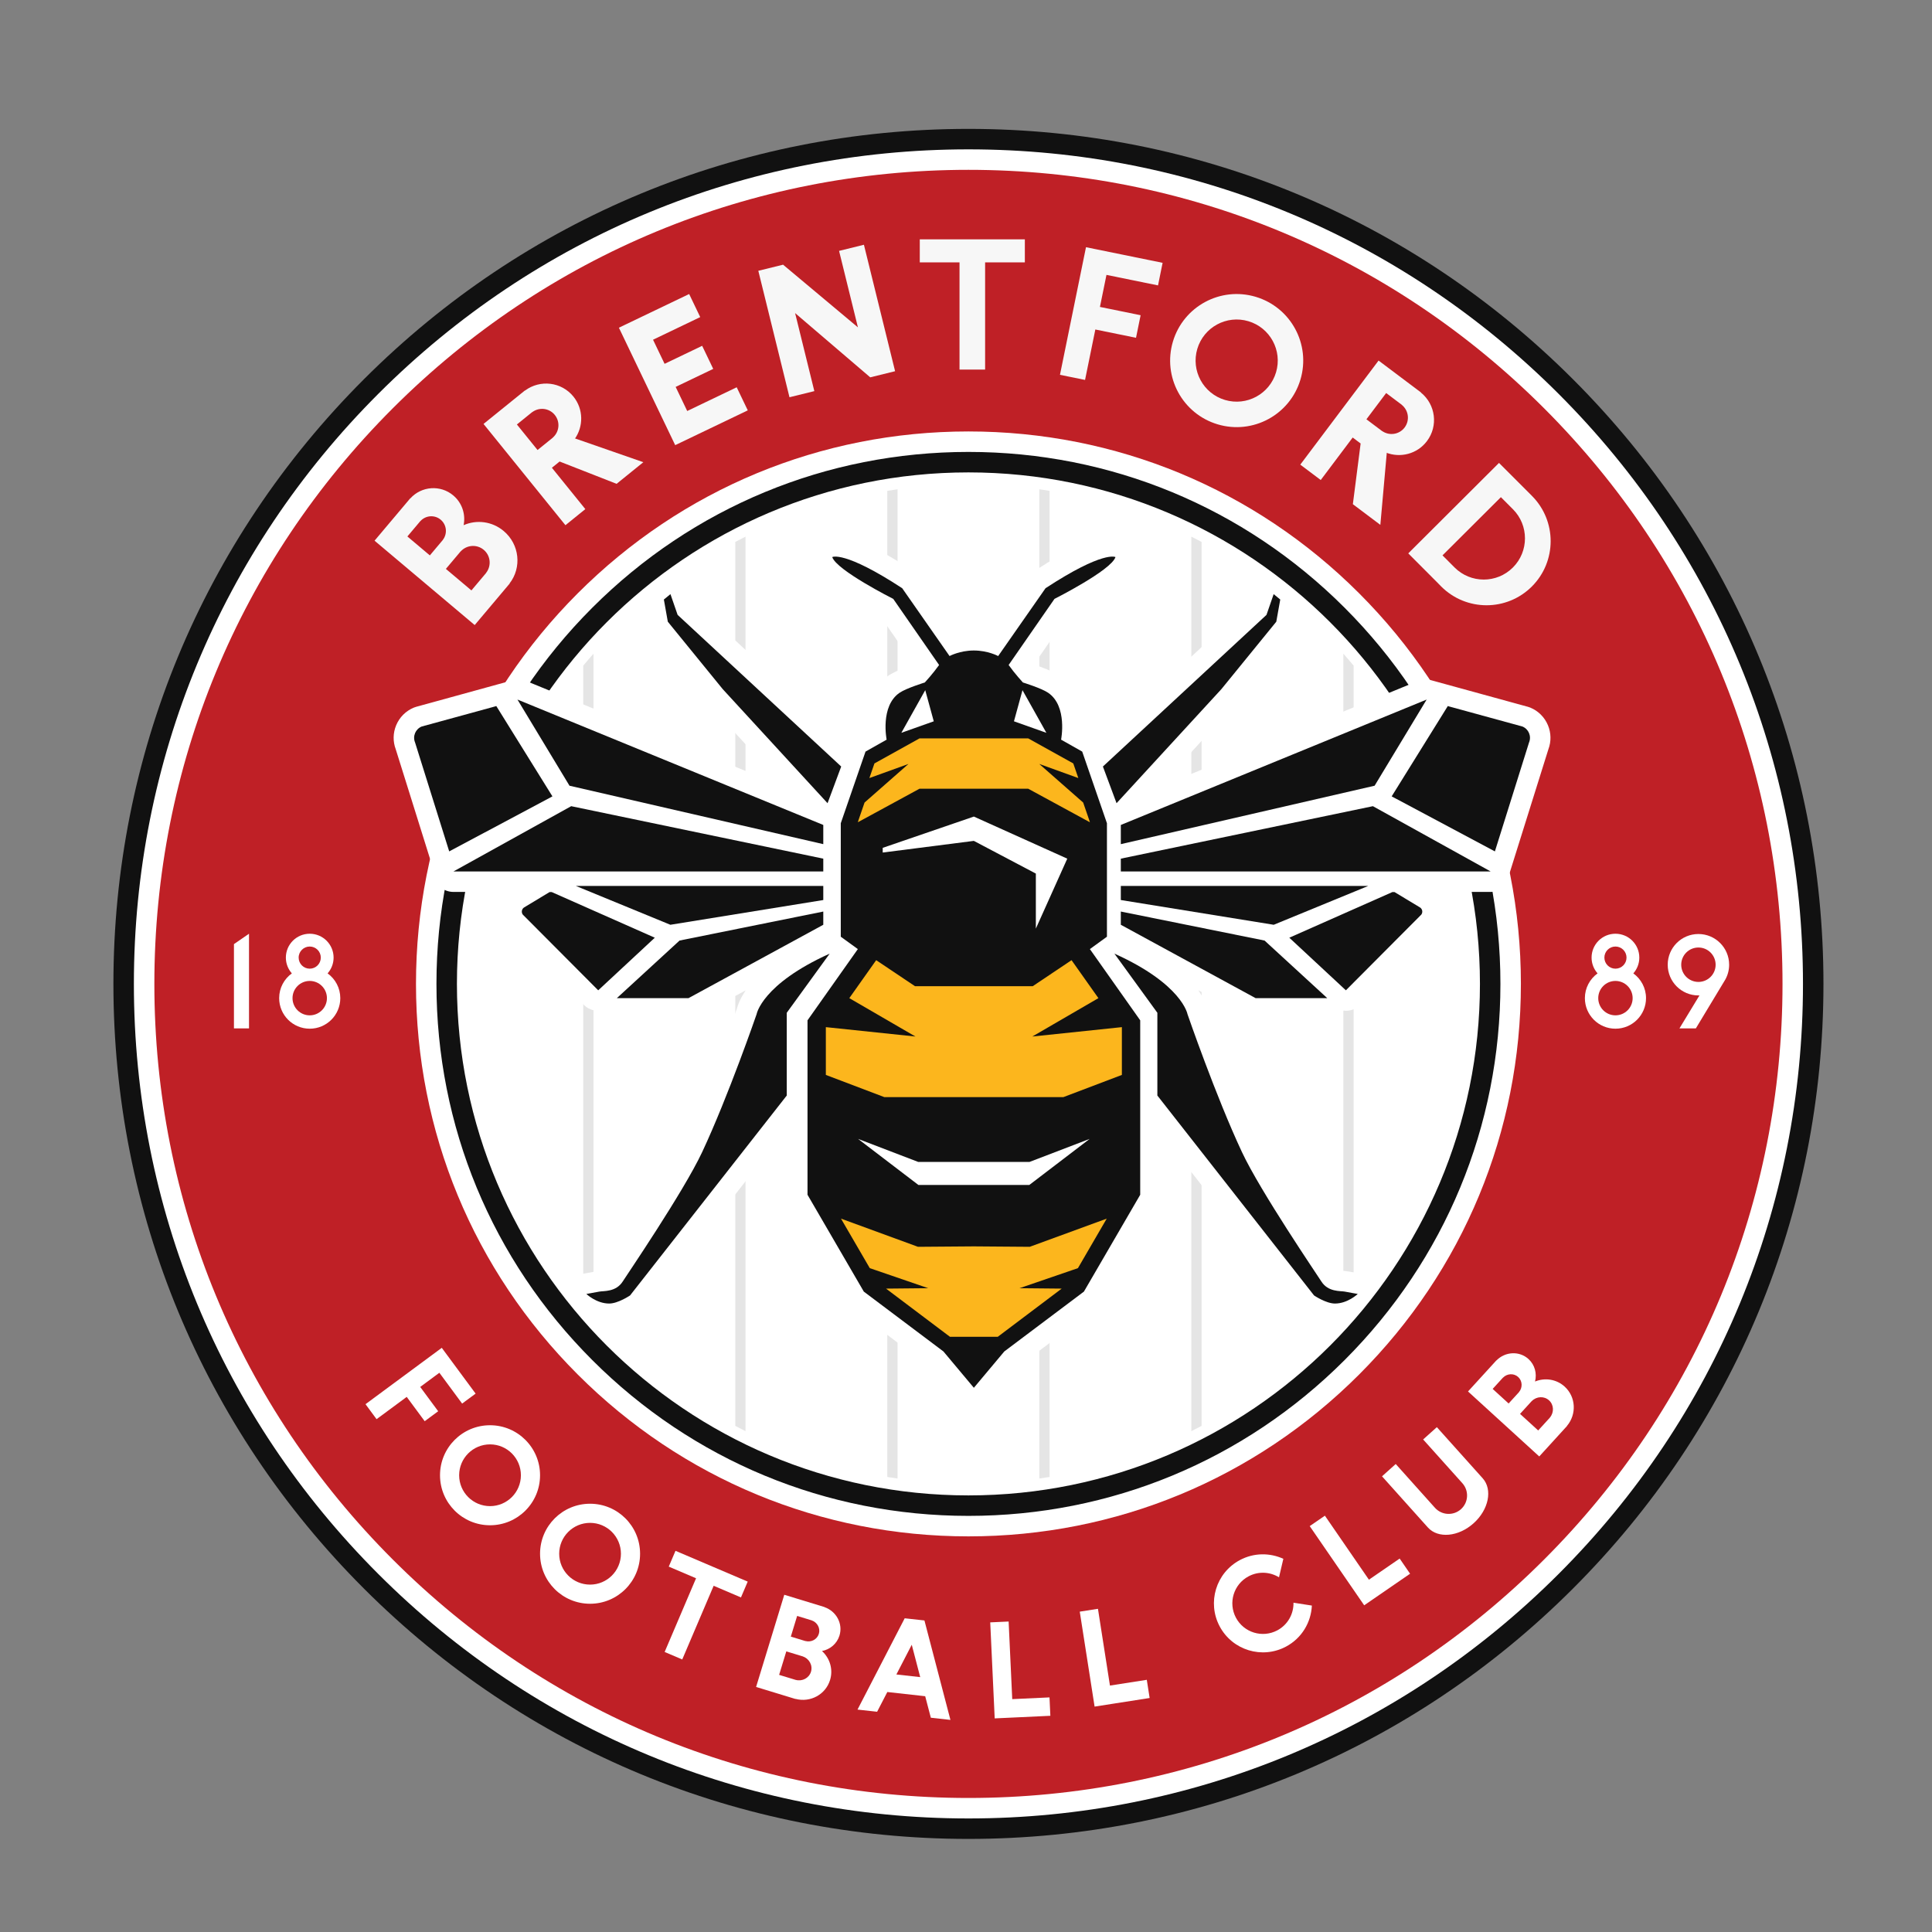 <?xml version="1.0" encoding="utf-8"?>
<!-- Generator: Adobe Illustrator 24.1.2, SVG Export Plug-In . SVG Version: 6.00 Build 0)  -->
<svg version="1.1" id="Слой_1" xmlns="http://www.w3.org/2000/svg" xmlns:xlink="http://www.w3.org/1999/xlink" x="0px" y="0px"
	 viewBox="0 0 1024 1024" style="enable-background:new 0 0 1024 1024;" xml:space="preserve">
<rect x="0" y="0" width="1024" height="1024" fill="#808080" stroke="none"/>
<style type="text/css">
	.st0{fill:#FFFFFF;}
	.st1{fill:#111111;}
	.st2{fill:#BF2026;}
	.st3{fill:#E5E5E5;}
	.st4{fill:#FCB61D;}
	.st5{fill:#F7F7F7;}
</style>
<path class="st0" d="M784.523,281.607c-71.507-71.509-166.578-110.888-267.706-110.888
	c-101.125,0-196.199,39.379-267.708,110.888
	C177.602,353.114,138.221,448.185,138.221,549.313
	c0,101.128,39.381,196.203,110.888,267.706
	c71.509,71.507,166.58,110.888,267.708,110.888
	c101.128,0,196.202-39.381,267.706-110.888
	c71.507-71.504,110.888-166.578,110.888-267.706
	C895.411,448.183,856.03,353.109,784.523,281.607z"/>
<g>
	<path class="st1" d="M833.737,201.045C748.142,115.45,634.342,68.312,513.292,68.312
		c-121.05,0-234.852,47.138-320.447,132.733
		C107.248,286.639,60.11,400.442,60.11,521.49s47.138,234.852,132.735,320.45
		c85.595,85.591,199.397,132.726,320.447,132.726
		c121.05,0,234.854-47.135,320.448-132.726
		c85.591-85.599,132.73-199.398,132.73-320.45
		C966.47,400.436,919.332,286.635,833.737,201.045z"/>
	<path class="st0" d="M826.066,208.72C742.52,125.174,631.438,79.161,513.292,79.161
		c-118.151,0-229.23,46.013-312.772,129.559
		C116.974,292.263,70.961,403.339,70.961,521.49
		c0,118.155,46.013,229.229,129.559,312.775
		c83.542,83.539,194.621,129.552,312.772,129.552
		c118.146,0,229.231-46.013,312.773-129.552
		c83.542-83.546,129.552-194.621,129.552-312.775
		C955.618,403.337,909.608,292.259,826.066,208.72z"/>
	<path class="st2" d="M818.394,216.393C736.898,134.898,628.541,90.015,513.292,90.015
		c-115.252,0-223.604,44.883-305.101,126.378
		C126.698,297.888,81.814,406.237,81.814,521.49
		c0,115.253,44.884,223.607,126.378,305.101
		c81.497,81.501,189.845,126.37,305.101,126.37
		c115.248,0,223.605-44.87,305.102-126.37
		c81.497-81.494,126.374-189.847,126.374-305.101
		C944.769,406.237,899.892,297.885,818.394,216.393z"/>
	<path class="st0" d="M720.344,314.44c-55.309-55.305-128.837-85.764-207.051-85.764
		c-78.215,0-151.746,30.458-207.055,85.764
		c-55.304,55.304-85.758,128.835-85.758,207.05
		c0,78.21,30.455,151.744,85.758,207.05c55.309,55.302,128.84,85.768,207.055,85.768
		c78.215,0,151.742-30.465,207.051-85.768c55.302-55.305,85.764-128.84,85.764-207.05
		C806.107,443.275,775.646,369.744,720.344,314.44z"/>
	<path class="st1" d="M712.672,322.115c-53.26-53.258-124.063-82.586-199.38-82.586
		c-75.316,0-146.124,29.328-199.38,82.586
		c-53.255,53.253-82.585,124.061-82.585,199.375
		c0,75.319,29.33,146.122,82.585,199.375c53.257,53.26,124.064,82.586,199.38,82.586
		c75.317,0,146.12-29.326,199.38-82.586c53.25-53.253,82.583-124.056,82.583-199.375
		C795.255,446.176,765.922,375.368,712.672,322.115z M513.292,792.595
		c-149.733,0-271.114-121.377-271.114-271.105c0-149.729,121.381-271.109,271.114-271.109
		c149.729,0,271.11,121.379,271.11,271.109
		C784.403,671.218,663.022,792.595,513.292,792.595z"/>
	<g>
		<g>
			<path class="st3" d="M550.868,783.648c1.808-0.255,3.62-0.536,5.428-0.827v-522.661
				c-1.808-0.293-3.62-0.57-5.428-0.825V783.648z"/>
		</g>
		<g>
			<path class="st3" d="M712.015,696.507c1.837-2.078,3.652-4.184,5.428-6.327V352.8
				c-1.776-2.144-3.591-4.245-5.428-6.332V696.507z"/>
		</g>
		<g>
			<path class="st3" d="M631.438,758.546c1.826-0.917,3.638-1.844,5.428-2.797v-468.521
				c-1.79-0.947-3.602-1.878-5.428-2.789V758.546z"/>
		</g>
		<g>
			<path class="st3" d="M470.29,782.821c1.803,0.291,3.613,0.572,5.425,0.827V259.335
				c-1.812,0.255-3.622,0.532-5.425,0.825V782.821z"/>
		</g>
		<g>
			<path class="st3" d="M389.718,755.749c1.792,0.953,3.604,1.88,5.423,2.797V284.438
				c-1.819,0.911-3.631,1.842-5.423,2.789V755.749z"/>
		</g>
		<g>
			<path class="st3" d="M309.142,690.18c1.774,2.143,3.589,4.249,5.423,6.338V346.468
				c-1.834,2.085-3.649,4.188-5.423,6.332V690.18z"/>
		</g>
	</g>
	<path class="st0" d="M820.451,384.409c-1.776-4.272-5.104-7.597-9.379-9.368
		c-0.421-0.169-0.852-0.316-1.284-0.435l-6.082-1.666l-47.631-13.081
		c-0.564-0.399-4.285-2.614-3.203-1.064c0.061,0.087,0.101,0.153,0.144,0.225
		l-5.342-1.467l3.038,3.728l-136.339,55.904l40.955-44.566
		c0.144-0.158,0.288-0.322,0.424-0.489l29.121-35.759
		c1.172-1.429,1.948-3.134,2.268-4.955l2.099-11.755
		c0.683-3.863-0.931-2.274-3.965-4.76l-8.893-4.037
		c-1.963-1.61-3.242,4.037-5.723,4.037c-0.988,0,2.43-10.72,1.46-10.446
		c-3.419,0.967-6.147,3.541-7.304,6.897l-2.919,8.435l-78.916,73.153
		c-0.96-1.668-2.351-3.066-4.048-4.028l-5.09-2.879
		c0.144-8.257-1.647-20.666-12.248-27.854c-3.433-2.331-9.407-4.556-13.275-5.858
		c-0.075-0.088-0.151-0.181-0.234-0.273l18.168-26.197
		c31.778-16.343,34.42-24.52,35.301-27.256
		c1.574-4.885-0.489-10.209-4.95-12.754c-1.956-1.113-4.321-1.679-7.039-1.679
		c-8.782,0-22.309,6.061-41.362,18.527c-1.157,0.761-2.164,1.733-2.955,2.87
		l-20.461,29.307c-2.52-0.547-5.439-0.94-8.624-0.94
		c-3.185,0-6.102,0.393-8.622,0.94l-20.461-29.307
		c-0.789-1.138-1.792-2.11-2.951-2.87
		c-19.052-12.467-32.583-18.527-41.359-18.527c-2.718,0-5.094,0.566-7.046,1.683
		c-4.457,2.547-6.521,7.867-4.943,12.75c0.877,2.736,3.521,10.912,35.297,27.256
		l18.17,26.197c-0.084,0.092-0.158,0.185-0.237,0.273
		c-3.87,1.302-9.839,3.527-13.272,5.858
		c-10.601,7.188-12.389,19.6-12.249,27.854l-5.089,2.879
		c-2.101,1.188-3.701,3.054-4.63,5.266l-80.246-74.392l-2.922-8.435
		c-1.158-3.356-3.89-5.933-7.305-6.897c-0.969-0.273-1.965-0.408-2.948-0.408
		c-2.484,0-3.163,2.191-5.128,3.805l-2.107,3.618
		c-3.036,2.49-7.623,4.33-6.934,8.191l2.089,11.755
		c0.325,1.821,1.105,3.526,2.268,4.955l29.132,35.759
		c0.133,0.167,0.273,0.331,0.419,0.489l40.959,44.566l-137.671-56.447
		c-0.498-0.205-1.008-0.36-1.519-0.486c0.589-0.803,1.021-1.402,1.021-1.402
		l-3.969,1.094c-1.715,0.056-3.394,0.516-4.899,1.35l-40.928,11.27l-7.454,2.042
		c-0.433,0.119-0.859,0.266-1.278,0.435c-4.274,1.771-7.605,5.096-9.38,9.368
		c-1.7,4.093-1.776,8.581-0.225,12.708l6.56,20.934l0,0l13.315,42.564
		c-0.167,1.307-0.124,2.653,0.219,3.99c1.239,4.79,5.561,8.133,10.509,8.133
		h30.34c-2.592,2.116-4.296,5.06-4.808,8.388
		c-0.55,3.57,0.322,7.139,2.459,10.051c0.322,0.439,0.68,0.854,1.062,1.24
		l39.976,40.125c2.115,2.125,4.899,3.196,7.689,3.196
		c0.423,0,0.845-0.068,1.264-0.115c2.022,2.639,5.173,4.26,8.606,4.26h37.984
		c1.81,0,3.595-0.453,5.185-1.323l25.201-13.712
		c-2.978,4.312-4.217,7.723-4.722,9.661c-1.657,4.785-15.409,44.115-28.26,71.536
		c-5.372,11.464-18.461,32.842-38.91,63.541c-1.436,2.16-2.088,3.138-2.432,3.685
		c-0.543,0.176-1.749,0.255-2.428,0.309c-0.902,0.061-1.925,0.133-3.018,0.352
		c-2.085,0.42-6.548,1.179-6.591,1.19c-4.041,0.687-7.35,3.602-8.552,7.517
		c-1.199,3.922,1.503,4.299,4.463,7.136c0.863,0.83,7.182,11.985,18.008,11.985
		c7.502,0,15.041-4.724,17.174-6.168c0.929-0.633,1.752-1.402,2.444-2.29
		l74.66-95.251v35.204c0,1.912,0.507,3.8,1.467,5.457l29.847,51.319
		c0.726,1.251,1.7,2.344,2.859,3.217l41.205,30.983l15.323,18.294
		c2.063,2.459,5.112,3.886,8.318,3.886c3.214,0,6.262-1.427,8.326-3.886
		l15.321-18.294l41.207-30.983c1.158-0.873,2.128-1.966,2.858-3.217l29.844-51.319
		c0.963-1.657,1.47-3.544,1.47-5.457v-32.752l72.744,92.799
		c0.69,0.888,1.521,1.657,2.445,2.29c2.132,1.445,9.677,6.168,17.176,6.168
		c10.82,0,15.062-13.419,15.929-14.249c2.962-2.829,7.984-5.119,6.78-9.041
		c-1.197-3.922-4.749-2.66-8.789-3.347c-0.047-0.011-4.512-0.769-6.593-1.19
		c-1.093-0.219-2.117-0.291-3.023-0.352c-0.672-0.054-1.88-0.133-2.42-0.309
		c-0.359-0.572-1.014-1.549-2.434-3.685
		c-20.447-30.699-33.539-52.077-38.91-63.541
		c-12.7-27.101-26.573-66.69-28.266-71.547c-0.503-1.934-1.744-5.342-4.72-9.65
		l25.203,13.712c1.592,0.87,3.379,1.323,5.191,1.323h37.979
		c3.437,0,6.582-1.621,8.606-4.26c0.417,0.047,0.841,0.115,1.265,0.115
		c2.789,0,5.572-1.071,7.689-3.196l39.977-40.125
		c0.385-0.388,0.741-0.803,1.064-1.242c4.263-5.816,3.164-13.924-2.355-18.438
		h30.34c3.063,0,4.806-1.287,5.993-3.395c0.41,1.889,0.899,3.462,0.899,3.462
		l18.833-60.104l4.882-15.583C822.219,392.988,822.148,388.5,820.451,384.409z"/>
	<g>
		<g>
			<path class="st1" d="M263.04,374.206c-0.21,0.068-0.401,0.133-0.537,0.188
				l-39.011,10.678c-3.296,1.364-4.869,5.146-3.503,8.444l18.1,57.743
				l54.711-29.165L263.04,374.206z"/>
			<path class="st1" d="M347.059,497.004l-54.639-24.193c-0.079,0.047-1.08-0.036-1.129,0
				l-13.628,8.225c-1.184,0.87-1.44,2.536-0.571,3.721l39.975,40.13
				L347.059,497.004z"/>
			<polygon class="st1" points="436.359,447.416 436.359,437.243 274.263,370.778 301.844,416.446 
							"/>
			<polygon class="st1" points="355.35,314.901 351.862,317.762 353.954,329.517 383.082,365.276 
				438.62,425.715 445.854,406.271 359.154,325.899 			"/>
			<polygon class="st1" points="436.359,455.104 302.748,427.295 240.35,461.885 436.359,461.885 			
				"/>
			<polygon class="st1" points="436.359,469.573 305.238,469.573 355.311,490.149 436.359,477.034 			
				"/>
			<polygon class="st1" points="364.921,529.038 436.359,490.149 436.359,483.136 360.171,498.513 
				326.938,529.038 			"/>
			<path class="st1" d="M401.015,537.546c0.004,0-14.981,43.479-28.859,73.096
				c-9.83,20.976-40.215,65.579-42.052,68.506
				c-3.618,5.762-10.173,4.979-12.438,5.428c-2.261,0.449-6.891,1.244-6.891,1.244
				s5.309,5.083,12.091,5.083c4.749,0,11.081-4.292,11.081-4.292l83.048-105.956
				v-43.86l22.757-31.352C403.804,521.647,401.015,537.546,401.015,537.546z"/>
			<path class="st1" d="M806.927,385.072l-39.014-10.678
				c-0.13-0.056-0.324-0.12-0.536-0.188l-29.761,47.889l54.712,29.165
				l18.1-57.743C811.795,390.218,810.227,386.437,806.927,385.072z"/>
			<path class="st1" d="M752.754,481.036l-13.628-8.225c-0.05-0.036-1.05,0.047-1.133,0
				l-54.633,24.193l29.991,27.883l39.974-40.13
				C754.199,483.573,753.94,481.907,752.754,481.036z"/>
			<polygon class="st1" points="594.06,447.416 728.572,416.446 756.155,370.778 594.06,437.243 
							"/>
			<polygon class="st1" points="647.341,365.276 676.462,329.517 678.558,317.762 675.068,314.901 
				671.264,325.899 584.562,406.271 591.798,425.715 			"/>
			<polygon class="st1" points="594.06,455.104 594.06,461.885 790.068,461.885 727.67,427.295 			
				"/>
			<polygon class="st1" points="594.06,469.573 594.06,477.034 675.107,490.149 725.186,469.573 			
				"/>
			<polygon class="st1" points="594.06,490.149 665.502,529.038 703.481,529.038 670.247,498.513 
				594.06,483.136 			"/>
			<path class="st1" d="M700.314,679.148c-1.833-2.926-32.22-47.53-42.048-68.506
				c-13.883-29.617-28.863-73.096-28.863-73.096s-2.789-15.9-38.737-32.103
				l22.762,31.352v43.86l83.043,105.956c0,0,6.334,4.292,11.083,4.292
				c6.776,0,12.093-5.083,12.093-5.083s-4.634-0.794-6.895-1.244
				C710.487,684.127,703.93,684.91,700.314,679.148z"/>
		</g>
		<path class="st1" d="M577.66,503.033l9.044-6.555v-60.141l-13.11-37.979l-11.194-6.329
			c0,0,3.548-17.79-6.898-24.87c-3.566-2.421-13.337-5.426-13.337-5.426
			s-4.181-4.522-7.57-9.269l24.3-35.044c0,0,30.07-15.147,32.331-22.157
			c0,0-6.334-3.614-37.076,16.505l-25.099,35.948c0,0-5.421-2.941-12.887-2.941
			c-7.459,0-12.882,2.941-12.882,2.941l-25.097-35.948
			c-30.744-20.12-37.08-16.505-37.08-16.505
			c2.265,7.01,32.33,22.157,32.33,22.157l24.304,35.044
			c-3.388,4.747-7.574,9.269-7.574,9.269s-9.767,3.005-13.337,5.426
			c-10.443,7.08-6.895,24.87-6.895,24.87l-11.193,6.329l-13.112,37.979v60.141
			l9.046,6.555l-26.678,37.759v92.461l29.842,51.323l42.201,31.724l16.124,19.254
			l16.13-19.254l42.202-31.724l29.84-51.323v-92.461L577.66,503.033z
			 M541.939,365.802l12.664,22.607l-17.183-6.102L541.939,365.802z M490.395,365.802
			l4.52,16.505l-17.183,6.102L490.395,365.802z M467.858,449.376l48.306-16.578
			l49.514,22.306l-16.655,37.077v-29.165l-32.86-17.33l-48.306,6.179V449.376z
			 M545.559,628.055h-29.395H486.777l-31.992-24.416l31.877,12.208h29.502h29.509
			l31.871-12.208L545.559,628.055z"/>
		<polygon class="st4" points="577.229,434.429 574.101,425.364 550.832,404.914 571.538,412.391 
			568.86,404.633 544.955,391.351 516.164,391.351 487.375,391.351 463.474,404.633 
			460.791,412.391 481.498,404.914 458.234,425.364 455.107,434.429 454.676,435.811 
			487.375,418.029 516.164,418.029 544.955,418.029 577.66,435.811 		"/>
		<polygon class="st4" points="586.586,645.9 545.781,660.836 516.164,660.606 486.552,660.836 
			445.748,645.9 461.003,672.142 491.977,682.771 469.612,682.991 503.507,708.535 
			516.164,708.535 528.829,708.535 562.724,682.991 540.357,682.771 571.33,672.142 		"/>
		<polygon class="st4" points="547.144,549.377 582.179,529.038 567.94,508.912 547.367,522.7 
			516.164,522.7 484.967,522.7 464.394,508.912 450.15,529.038 485.196,549.377 
			437.716,544.405 437.716,569.73 468.69,581.485 516.164,581.485 563.648,581.485 
			594.616,569.73 594.616,544.405 		"/>
	</g>
	<path class="st0" d="M173.635,515.91c1.97-2.229,3.176-5.151,3.176-8.362
		c0-6.988-5.665-12.65-12.65-12.65c-6.983,0-12.648,5.661-12.648,12.65
		c0,3.21,1.203,6.133,3.172,8.362c-4.067,2.944-6.724,7.719-6.724,13.128
		c0,8.944,7.252,16.194,16.2,16.194c8.949,0,16.201-7.251,16.201-16.194
		C180.362,523.629,177.706,518.854,173.635,515.91z M164.161,501.681
		c3.244,0,5.87,2.626,5.87,5.867c0,3.242-2.626,5.87-5.87,5.87
		c-3.237,0-5.869-2.628-5.869-5.87C158.292,504.307,160.924,501.681,164.161,501.681z
		 M164.161,538.15c-5.035,0-9.12-4.084-9.12-9.113
		c0-5.04,4.086-9.12,9.12-9.12c5.033,0,9.116,4.08,9.116,9.12
		C173.277,534.067,169.194,538.15,164.161,538.15z"/>
	<path class="st0" d="M865.698,515.91c1.97-2.229,3.174-5.151,3.174-8.362
		c0-6.988-5.669-12.65-12.654-12.65c-6.988,0-12.65,5.661-12.65,12.65
		c0,3.21,1.208,6.133,3.174,8.362c-4.066,2.944-6.722,7.719-6.722,13.128
		c0,8.944,7.254,16.194,16.198,16.194c8.944,0,16.205-7.251,16.205-16.194
		C872.424,523.629,869.764,518.854,865.698,515.91z M856.219,501.681
		c3.243,0,5.87,2.626,5.87,5.867c0,3.242-2.628,5.87-5.87,5.87
		c-3.239,0-5.863-2.628-5.863-5.87C850.356,504.307,852.98,501.681,856.219,501.681z
		 M856.219,538.15c-5.036,0-9.116-4.084-9.116-9.113
		c0-5.04,4.08-9.12,9.116-9.12c5.036,0,9.116,4.08,9.116,9.12
		C865.335,534.067,861.255,538.15,856.219,538.15z"/>
	<polygon class="st0" points="123.996,545.081 131.981,545.081 131.981,494.898 123.996,500.396 	
		"/>
	<path class="st0" d="M916.481,511.324c0-8.991-7.294-16.279-16.284-16.279
		c-8.994,0-16.273,7.288-16.273,16.279c0,8.99,7.279,16.275,16.273,16.275
		c0.187,0,0.374-0.021,0.564-0.025l-10.626,17.507h8.688l15.616-25.884l0,0
		C915.737,516.865,916.481,514.184,916.481,511.324z M891.081,511.324
		c0-5.036,4.08-9.124,9.116-9.124c5.04,0,9.12,4.087,9.12,9.124
		c0,5.038-4.08,9.118-9.12,9.118C895.161,520.442,891.081,516.362,891.081,511.324z"
		/>
	<polygon class="st5" points="364.239,217.84 358.113,205.066 378.025,195.52 372.16,183.291 
		352.248,192.835 346.125,180.059 371.133,168.07 365.269,155.838 340.26,167.826 
		330.814,172.357 328.029,173.693 357.87,235.936 360.66,234.603 370.107,230.073 
		396.336,217.497 390.466,205.265 	"/>
	<polygon class="st5" points="444.727,132.975 454.715,173.5 415.11,140.346 415.092,140.279 
		401.923,143.526 418.441,210.546 431.614,207.302 421.419,165.937 461.245,199.996 
		474.418,196.751 457.897,129.727 	"/>
	<path class="st5" d="M304.823,232.394l-0.313,0.417c4.808-6.658,4.83-15.921-0.581-22.614
		c-6.336-7.83-17.668-9.149-25.67-3.176l-0.049-0.057l-11.376,9.201l-7.446,6.019
		l-3.102,2.511l43.409,53.673l10.544-8.529l-17.721-21.915l4.093-3.311l30.198,11.825
		l14.18-11.464L304.823,232.394z M293.006,231.928l0.018,0.027l-8.112,6.56
		l-10.95-13.532l8.115-6.566l0.023,0.029c3.728-2.781,9.005-2.168,11.953,1.483
		C297.007,223.576,296.504,228.864,293.006,231.928z"/>
	<path class="st5" d="M735.014,240.054l-0.478-0.2
		c7.625,3.039,16.615,0.805,21.788-6.075c6.057-8.045,4.576-19.358-3.163-25.666
		l0.047-0.059l-11.698-8.798l-7.65-5.755l-3.189-2.397l-41.495,55.163
		l10.842,8.155l16.935-22.525l4.21,3.165l-4.12,32.171l14.57,10.959
		L735.014,240.054z M732.587,228.477l-0.018,0.029l-8.34-6.275l10.461-13.91
		l8.343,6.273l-0.022,0.025c3.606,2.943,4.292,8.209,1.47,11.958
		C741.661,230.325,736.412,231.124,732.587,228.477z"/>
	<path class="st5" d="M245.726,278.353c1.139-5.678-0.741-11.773-5.486-15.768
		c-6.782-5.714-16.791-4.962-22.717,1.533l-0.048-0.043l-10.215,12.124
		l-2.493,2.958l-6.247,7.416l53.078,44.721l3.102-3.681l5.64-6.691l9.812-11.649
		l-0.063-0.052c6.56-8.442,5.279-20.697-3.109-27.762
		C260.815,276.262,252.542,275.344,245.726,278.353z M215.924,284.336l0.875-1.035
		l5.139-6.098l0.872-1.039l0.021,0.02c2.808-3.074,7.544-3.43,10.752-0.726
		c3.207,2.703,3.662,7.434,1.109,10.718l0.024,0.018l-0.877,1.037l-5.134,6.099
		l-0.877,1.039L215.924,284.336z M257.661,303.615l0.027,0.024l-0.992,1.177
		L250.849,311.75l-0.991,1.181l-13.531-11.405l0.991-1.179l5.843-6.933l0.99-1.181
		l0.027,0.024c3.19-3.496,8.574-3.899,12.222-0.825
		C260.05,294.502,260.565,299.882,257.661,303.615z"/>
	<polygon class="st5" points="543.19,126.858 487.5,126.858 487.5,139.066 508.565,139.066 
		508.565,195.887 522.128,195.887 522.128,139.066 543.19,139.066 	"/>
	<polygon class="st5" points="613.777,151.267 616.207,139.303 575.604,131.025 575.604,131.025 
		575.597,131.025 561.807,198.664 575.101,201.372 580.55,174.64 602.112,179.035 
		604.549,167.075 582.988,162.68 586.453,145.697 	"/>
	<path class="st5" d="M665.523,157.313c-18.664-5.556-38.306,5.074-43.86,23.742
		s5.069,38.306,23.743,43.863c18.668,5.556,38.306-5.072,43.86-23.742
		C694.824,182.509,684.198,162.871,665.523,157.313z M649.253,211.984
		c-11.521-3.431-18.082-15.555-14.656-27.079
		c3.429-11.525,15.555-18.087,27.079-14.656
		c11.521,3.43,18.089,15.553,14.656,27.08
		C672.903,208.852,660.778,215.416,649.253,211.984z"/>
	<path class="st5" d="M811.96,262.823l-3.397-3.41l-14.063-14.058l-48.091,47.947
		l15.35,15.393l0,0l2.071,2.116c13.254,13.29,34.769,13.326,48.062,0.07
		C825.174,297.635,825.21,276.119,811.96,262.823z M770.94,300.759l-6.384-6.402
		l30.951-30.85l6.384,6.401c8.52,8.548,8.498,22.381-0.047,30.901
		C793.3,309.327,779.467,309.307,770.94,300.759z"/>
	<path class="st0" d="M435.672,875.081c4.278-0.834,7.936-3.857,9.275-8.221
		c1.909-6.248-1.648-12.855-7.944-15.04l0.018-0.043l-11.5-3.516l-2.806-0.855
		l-7.028-2.15l-14.941,48.86l3.49,1.068l6.345,1.938l11.045,3.376l0.018-0.054
		c7.838,2.071,15.95-2.283,18.307-10.008
		C441.691,884.758,439.822,878.863,435.672,875.081z M422.503,856.471l0.983,0.302
		l5.78,1.768l0.987,0.302l-0.006,0.018c2.98,1.039,4.662,4.166,3.755,7.118
		c-0.904,2.951-4.044,4.608-7.094,3.8l-0.004,0.025l-0.987-0.298l-5.785-1.772
		l-0.978-0.298L422.503,856.471z M421.767,890.38l-0.009,0.018l-1.115-0.345
		l-6.575-1.999l-1.114-0.345l3.807-12.452l1.12,0.345l6.57,2.003l1.118,0.341
		l-0.004,0.025c3.388,1.183,5.295,4.734,4.269,8.092
		S425.235,891.297,421.767,890.38z"/>
	<path class="st0" d="M813.596,732.232c1.075-4.231-0.079-8.829-3.455-11.906
		c-4.82-4.396-12.308-4.019-16.989,0.733l-0.032-0.036l-8.106,8.883l-1.977,2.168
		l-4.957,5.428l37.752,34.445l2.463-2.696l4.468-4.899l7.782-8.538l-0.039-0.036
		c5.23-6.205,4.774-15.386-1.197-20.843
		C824.923,730.945,818.79,730.1,813.596,732.232z M791.143,736.154l0.694-0.759
		l4.073-4.468l0.698-0.759l0.018,0.011c2.211-2.247,5.755-2.423,8.041-0.345
		c2.276,2.089,2.43,5.64,0.392,8.045l0.018,0.011l-0.698,0.755l-4.08,4.468
		l-0.687,0.769L791.143,736.154z M821.464,751.345l0.014,0.025l-0.784,0.855
		l-4.63,5.076l-0.791,0.873l-9.623-8.786l0.794-0.866l4.627-5.076l0.787-0.862
		l0.018,0.018c2.52-2.556,6.553-2.757,9.141-0.396
		C823.622,744.576,823.779,748.613,821.464,751.345z"/>
	<polygon class="st0" points="396.304,838.285 358.031,821.964 354.457,830.344 368.926,836.513 
		352.275,875.577 361.604,879.549 378.253,840.496 392.727,846.671 	"/>
	<path class="st0" d="M259.728,755.407c-14.645,0-26.512,11.87-26.512,26.504
		c0,14.649,11.867,26.508,26.512,26.508c14.636,0,26.511-11.859,26.511-26.508
		C286.239,767.277,274.364,755.407,259.728,755.407z M259.728,798.279
		c-9.041,0-16.369-7.323-16.369-16.367c0-9.03,7.328-16.363,16.369-16.363
		c9.032,0,16.36,7.333,16.36,16.363
		C276.088,790.956,268.76,798.279,259.728,798.279z"/>
	<path class="st0" d="M312.745,797.01c-14.645,0-26.506,11.859-26.506,26.504
		c0,14.638,11.861,26.508,26.506,26.508c14.642,0,26.51-11.87,26.51-26.508
		C339.255,808.869,327.387,797.01,312.745,797.01z M312.745,839.877
		c-9.041,0-16.363-7.322-16.363-16.363c0-9.041,7.323-16.363,16.363-16.363
		c9.035,0,16.36,7.323,16.36,16.363C329.105,832.555,321.781,839.877,312.745,839.877z
		"/>
	<path class="st0" d="M754.296,762.942l20.789,23.183
		c3.595,4.019,3.264,10.188-0.748,13.782c-4.015,3.595-10.18,3.261-13.786-0.748
		l-20.785-23.204l-7.265,6.521l24.29,27.097c5.36,5.985,16.209,5.008,24.239-2.203
		c8.024-7.189,10.188-17.87,4.824-23.851l-24.293-27.097L754.296,762.942z"/>
	<path class="st0" d="M685.571,849.464c0.126,5.906-2.983,11.676-8.555,14.649
		c-7.905,4.21-17.726,1.222-21.942-6.69c-4.21-7.905-1.222-17.722,6.683-21.932
		c5.281-2.811,11.399-2.397,16.141,0.518l2.304-9.807
		c-7.118-3.253-15.601-3.296-23.039,0.668
		c-12.661,6.751-17.449,22.489-10.702,35.153
		c6.755,12.661,22.482,17.456,35.15,10.705
		c8.39-4.468,13.297-12.884,13.703-21.748
		C691.769,850.428,687.721,849.784,685.571,849.464z"/>
	<polygon class="st0" points="536.507,900.575 534.595,859.44 524.842,859.89 527.211,910.781 
		527.218,910.781 536.957,910.331 556.71,909.404 556.257,899.658 	"/>
	<polygon class="st0" points="588.297,893.386 581.938,852.7 572.293,854.206 580.158,904.533 
		580.166,904.533 589.799,903.027 609.33,899.975 607.827,890.337 	"/>
	<polygon class="st0" points="725.556,837.271 702.223,803.344 694.177,808.869 723.043,850.841 
		723.054,850.841 731.085,845.316 747.373,834.108 741.848,826.07 	"/>
	<polygon class="st0" points="244.937,743.926 252.087,738.645 234.151,714.377 234.151,714.377 
		234.151,714.377 193.726,744.249 199.591,752.19 215.572,740.381 225.096,753.265 
		232.247,747.988 222.722,735.104 232.873,727.595 	"/>
	<path class="st0" d="M493.359,910.428l10.391,1.154l-13.779-52.706l-10.459-1.154
		l-25.009,48.389l10.389,1.154l5.412-10.461l20.073,2.228L493.359,910.428z
		 M475.101,887.508l8.147-15.756l4.488,17.158L475.101,887.508z"/>
</g>
</svg>
